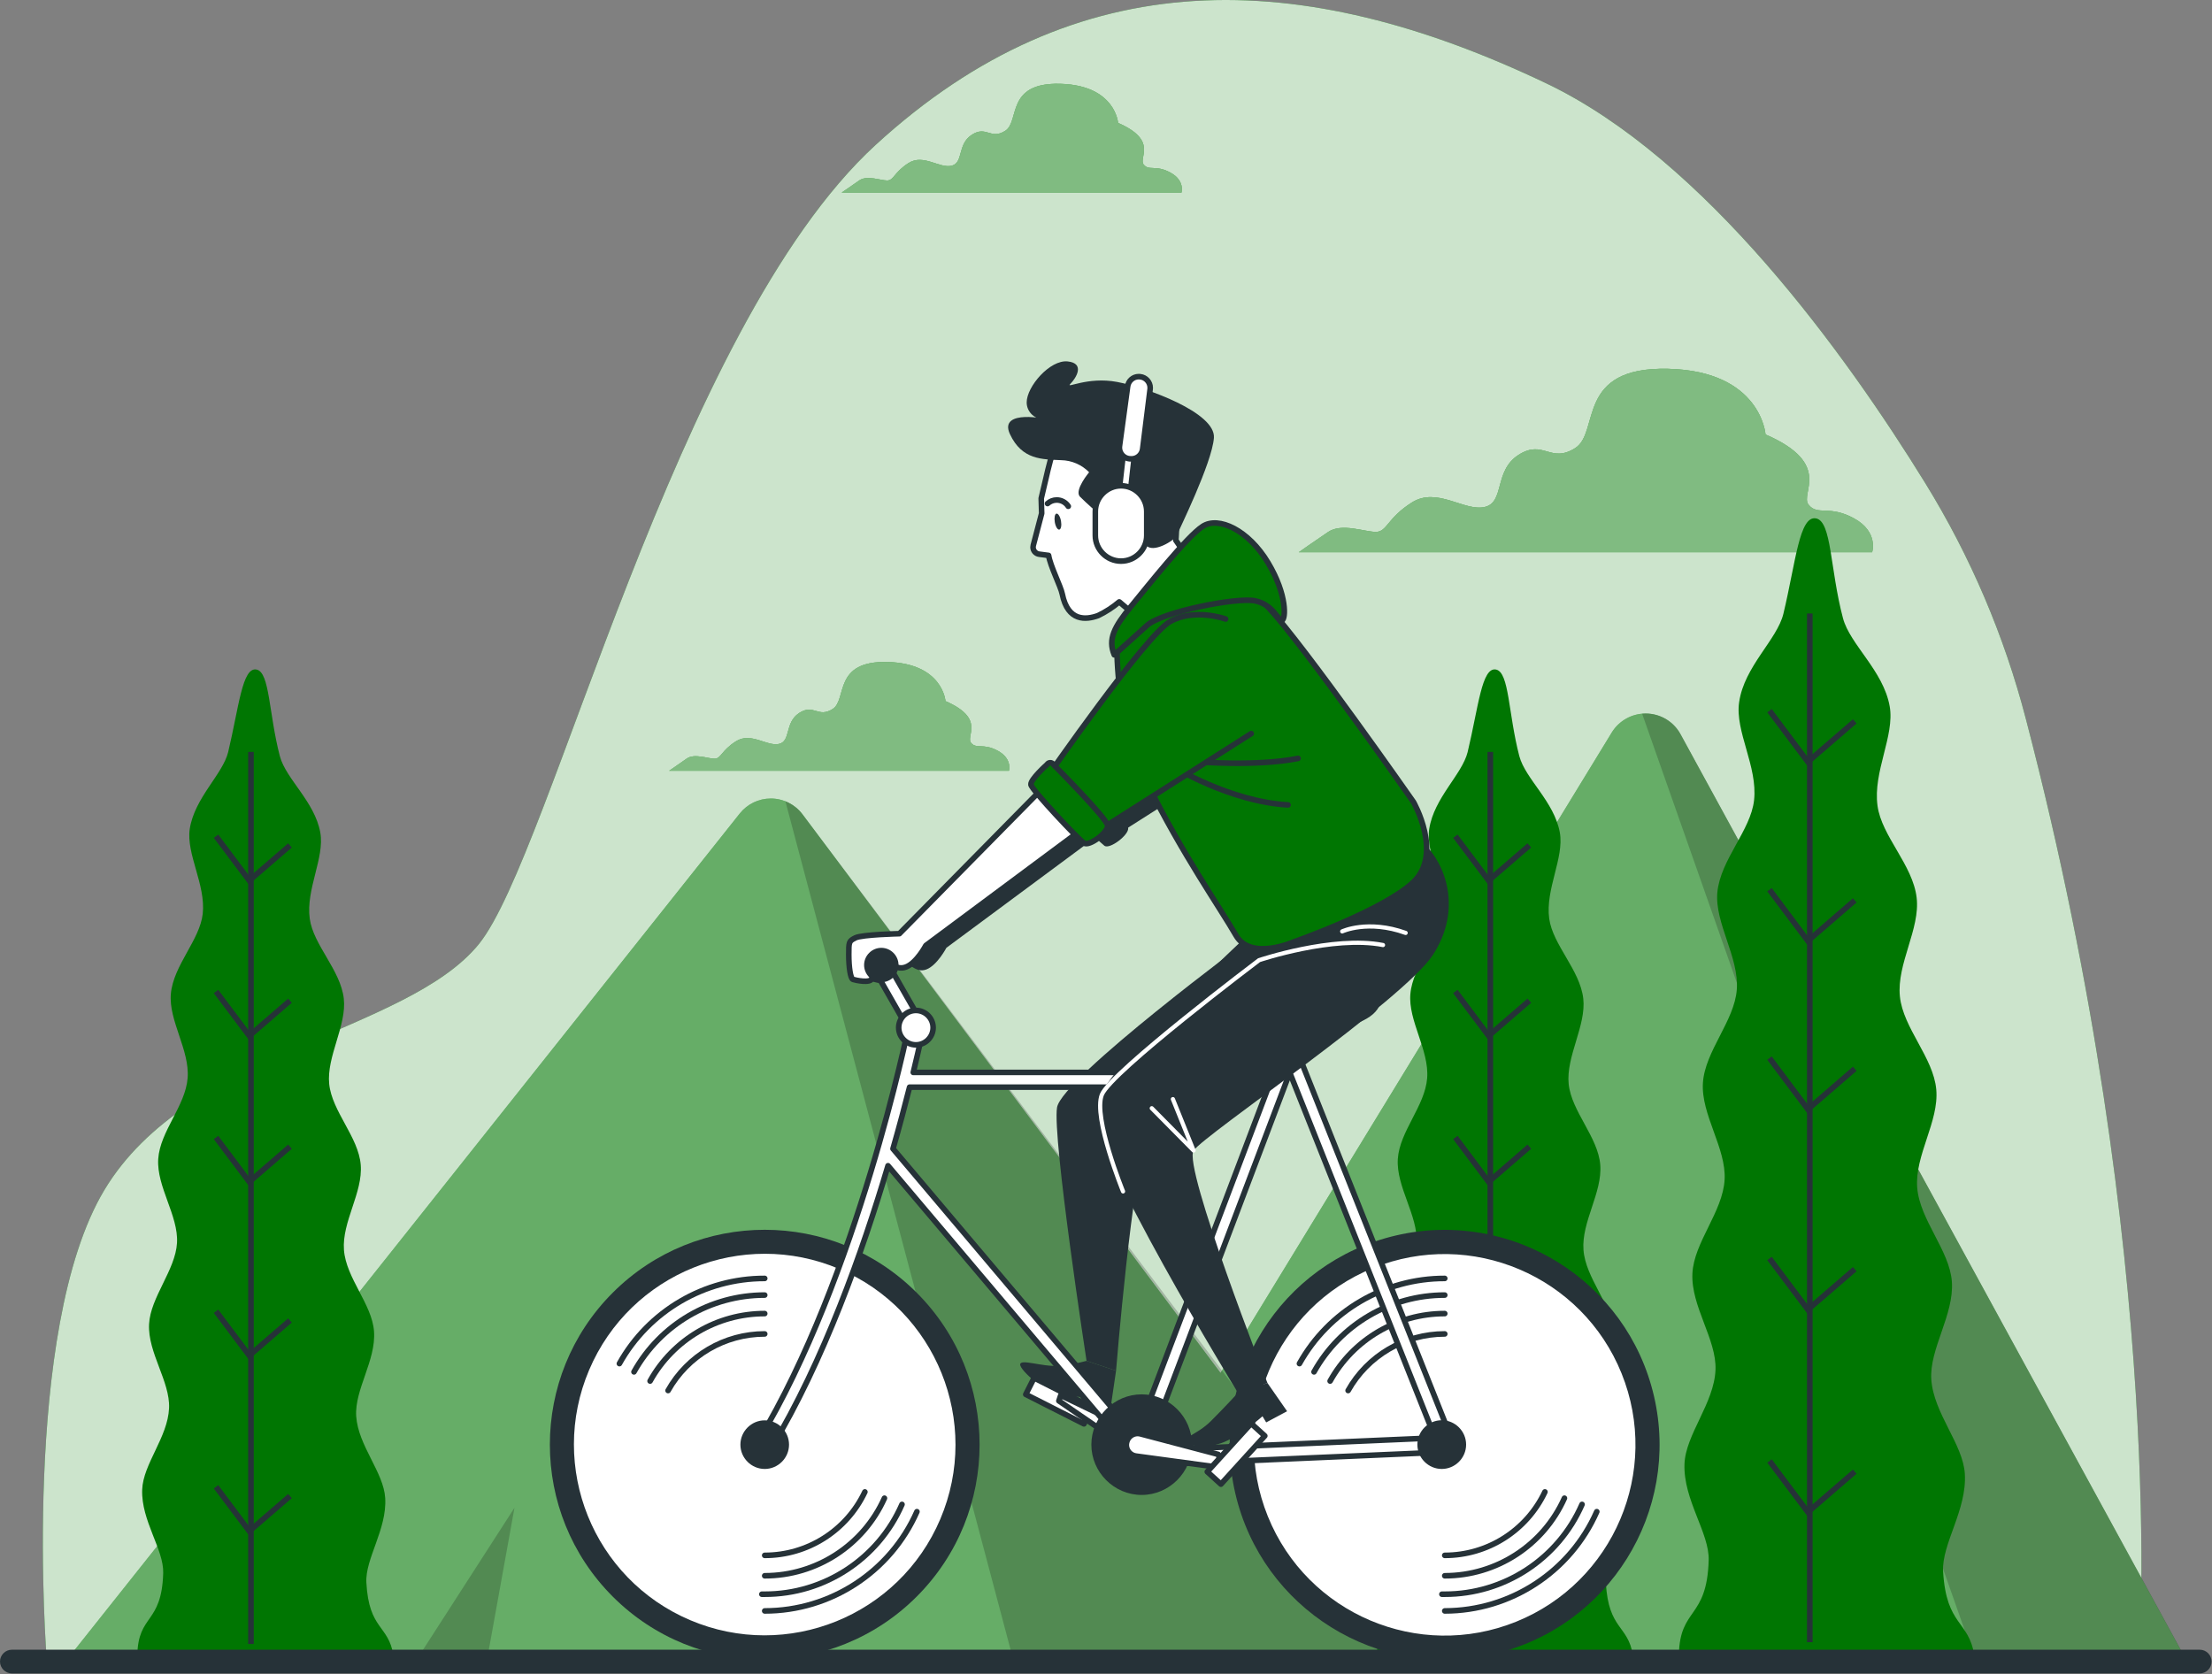 <?xml version="1.0" encoding="UTF-8" standalone="no"?><!DOCTYPE svg PUBLIC "-//W3C//DTD SVG 1.1//EN" "http://www.w3.org/Graphics/SVG/1.1/DTD/svg11.dtd"><svg width="100%" height="100%" viewBox="0 0 1649 1248" version="1.1" xmlns="http://www.w3.org/2000/svg" xmlns:xlink="http://www.w3.org/1999/xlink" xml:space="preserve" xmlns:serif="http://www.serif.com/" style="fill-rule:evenodd;clip-rule:evenodd;stroke-miterlimit:10;"><rect x="0" y="0" width="1649" height="1248" fill="#808080" stroke="none"/><path d="M1510.25,536.021c-16.101,-62.02 -41.381,-121.286 -75,-175.833c-59.125,-95.834 -163.792,-241.375 -282.458,-298c-183.334,-87.5 -350,-91.667 -500,45.833c-150,137.5 -241.667,529.167 -295.834,595.833c-54.166,66.667 -216.666,79.167 -279.166,183.334c-62.5,104.166 -42.959,350 -42.959,350l1559.71,-0c-0,-0 21.833,-294.834 -84.292,-701.167Z" style="fill:#007602;fill-rule:nonzero;"/><path d="M1510.25,536.021c-16.101,-62.02 -41.381,-121.286 -75,-175.833c-59.125,-95.834 -163.792,-241.375 -282.458,-298c-183.334,-87.5 -350,-91.667 -500,45.833c-150,137.5 -241.667,529.167 -295.834,595.833c-54.166,66.667 -216.666,79.167 -279.166,183.334c-62.5,104.166 -42.959,350 -42.959,350l1559.71,-0c-0,-0 21.833,-294.834 -84.292,-701.167Z" style="fill:#fff;fill-opacity:0.8;fill-rule:nonzero;"/><path d="M1382.04,386.396c-18.584,-10.125 -27,-1.667 -33.792,-10.125c-6.792,-8.458 18.583,-30.417 -32.083,-52.375c-0,-0 -3.375,-47.292 -72.625,-48.958c-69.25,-1.667 -50.625,47.291 -69.209,59.083c-18.583,11.792 -23.666,-6.75 -42.25,5.083c-18.583,11.834 -10.125,35.459 -25.333,38.875c-15.208,3.417 -35.458,-15.208 -54.167,-3.416c-18.708,11.791 -18.458,21.958 -26.916,21.958c-8.459,-0 -25.334,-6.792 -35.459,-0c-10.125,6.792 -21.958,15.167 -21.958,15.167l427.375,-0c0,-0 5.042,-15.167 -13.583,-25.292Z" style="fill:#007602;fill-rule:nonzero;"/><path d="M1382.04,386.396c-18.584,-10.125 -27,-1.667 -33.792,-10.125c-6.792,-8.458 18.583,-30.417 -32.083,-52.375c-0,-0 -3.375,-47.292 -72.625,-48.958c-69.25,-1.667 -50.625,47.291 -69.209,59.083c-18.583,11.792 -23.666,-6.75 -42.25,5.083c-18.583,11.834 -10.125,35.459 -25.333,38.875c-15.208,3.417 -35.458,-15.208 -54.167,-3.416c-18.708,11.791 -18.458,21.958 -26.916,21.958c-8.459,-0 -25.334,-6.792 -35.459,-0c-10.125,6.792 -21.958,15.167 -21.958,15.167l427.375,-0c0,-0 5.042,-15.167 -13.583,-25.292Z" style="fill:#007602;fill-opacity:0.5;fill-rule:nonzero;"/><path d="M872.542,128.688c-11,-6.042 -16,-1 -20,-6.042c-4,-5.042 11,-18 -19.042,-31c0,-0 -2,-28.042 -43.042,-29.167c-41.041,-1.125 -30.041,28.042 -41.041,35.042c-11,7 -14.042,-4.167 -25,3c-10.959,7.167 -6,20.833 -15,23.042c-9,2.208 -21.042,-9.042 -32.042,-2.042c-11,7 -11.042,13.042 -16.042,13.042c-5,-0 -15,-4.167 -20.833,-0c-5.833,4.166 -13.042,9 -13.042,9l253.292,-0c0,-0 2.792,-8.875 -8.208,-14.875Z" style="fill:#007602;fill-rule:nonzero;"/><path d="M872.542,128.688c-11,-6.042 -16,-1 -20,-6.042c-4,-5.042 11,-18 -19.042,-31c0,-0 -2,-28.042 -43.042,-29.167c-41.041,-1.125 -30.041,28.042 -41.041,35.042c-11,7 -14.042,-4.167 -25,3c-10.959,7.167 -6,20.833 -15,23.042c-9,2.208 -21.042,-9.042 -32.042,-2.042c-11,7 -11.042,13.042 -16.042,13.042c-5,-0 -15,-4.167 -20.833,-0c-5.833,4.166 -13.042,9 -13.042,9l253.292,-0c0,-0 2.792,-8.875 -8.208,-14.875Z" style="fill:#007602;fill-opacity:0.5;fill-rule:nonzero;"/><path d="M743.875,559.729c-11,-6 -16,-1 -20.042,-6c-4.041,-5 11.042,-18.041 -19,-31.041c0,-0 -2,-28.042 -43.041,-29.167c-41.042,-1.125 -30.042,28.042 -41.042,35.042c-11,7 -14.042,-4.167 -25,3c-10.958,7.166 -6,21.041 -15.042,23.041c-9.041,2 -20.833,-9.041 -32,-2c-11.166,7.042 -11.041,13 -16.041,13c-5,0 -15,-4.166 -20.834,0c-5.833,4.167 -13,9 -13,9l253.292,0c0,0 2.75,-8.875 -8.25,-14.875Z" style="fill:#007602;fill-rule:nonzero;"/><path d="M743.875,559.729c-11,-6 -16,-1 -20.042,-6c-4.041,-5 11.042,-18.041 -19,-31.041c0,-0 -2,-28.042 -43.041,-29.167c-41.042,-1.125 -30.042,28.042 -41.042,35.042c-11,7 -14.042,-4.167 -25,3c-10.958,7.166 -6,21.041 -15.042,23.041c-9.041,2 -20.833,-9.041 -32,-2c-11.166,7.042 -11.041,13 -16.041,13c-5,0 -15,-4.166 -20.834,0c-5.833,4.167 -13,9 -13,9l253.292,0c0,0 2.75,-8.875 -8.25,-14.875Z" style="fill:#007602;fill-opacity:0.5;fill-rule:nonzero;"/><g opacity="0.5"><path d="M1382.04,386.396c-18.584,-10.125 -27,-1.667 -33.792,-10.125c-6.792,-8.458 18.583,-30.417 -32.083,-52.375c-0,-0 -3.375,-47.292 -72.625,-48.958c-69.25,-1.667 -50.625,47.291 -69.209,59.083c-18.583,11.792 -23.666,-6.75 -42.25,5.083c-18.583,11.834 -10.125,35.459 -25.333,38.875c-15.208,3.417 -35.458,-15.208 -54.167,-3.416c-18.708,11.791 -18.458,21.958 -26.916,21.958c-8.459,-0 -25.334,-6.792 -35.459,-0c-10.125,6.792 -21.958,15.167 -21.958,15.167l427.375,-0c0,-0 5.042,-15.167 -13.583,-25.292Z" style="fill:#fff;fill-rule:nonzero;"/><path d="M1382.04,386.396c-18.584,-10.125 -27,-1.667 -33.792,-10.125c-6.792,-8.458 18.583,-30.417 -32.083,-52.375c-0,-0 -3.375,-47.292 -72.625,-48.958c-69.25,-1.667 -50.625,47.291 -69.209,59.083c-18.583,11.792 -23.666,-6.75 -42.25,5.083c-18.583,11.834 -10.125,35.459 -25.333,38.875c-15.208,3.417 -35.458,-15.208 -54.167,-3.416c-18.708,11.791 -18.458,21.958 -26.916,21.958c-8.459,-0 -25.334,-6.792 -35.459,-0c-10.125,6.792 -21.958,15.167 -21.958,15.167l427.375,-0c0,-0 5.042,-15.167 -13.583,-25.292Z" style="fill:#fff;fill-opacity:0.5;fill-rule:nonzero;"/></g><g opacity="0.5"><path d="M872.542,128.688c-11,-6.042 -16,-1 -20,-6.042c-4,-5.042 11,-18 -19.042,-31c0,-0 -2,-28.042 -43.042,-29.167c-41.041,-1.125 -30.041,28.042 -41.041,35.042c-11,7 -14.042,-4.167 -25,3c-10.959,7.167 -6,20.833 -15,23.042c-9,2.208 -21.042,-9.042 -32.042,-2.042c-11,7 -11.042,13.042 -16.042,13.042c-5,-0 -15,-4.167 -20.833,-0c-5.833,4.166 -13.042,9 -13.042,9l253.292,-0c0,-0 2.792,-8.875 -8.208,-14.875Z" style="fill:#fff;fill-rule:nonzero;"/><path d="M872.542,128.688c-11,-6.042 -16,-1 -20,-6.042c-4,-5.042 11,-18 -19.042,-31c0,-0 -2,-28.042 -43.042,-29.167c-41.041,-1.125 -30.041,28.042 -41.041,35.042c-11,7 -14.042,-4.167 -25,3c-10.959,7.167 -6,20.833 -15,23.042c-9,2.208 -21.042,-9.042 -32.042,-2.042c-11,7 -11.042,13.042 -16.042,13.042c-5,-0 -15,-4.167 -20.833,-0c-5.833,4.166 -13.042,9 -13.042,9l253.292,-0c0,-0 2.792,-8.875 -8.208,-14.875Z" style="fill:#fff;fill-opacity:0.5;fill-rule:nonzero;"/></g><g opacity="0.5"><path d="M743.875,559.729c-11,-6 -16,-1 -20.042,-6c-4.041,-5 11.042,-18.041 -19,-31.041c0,-0 -2,-28.042 -43.041,-29.167c-41.042,-1.125 -30.042,28.042 -41.042,35.042c-11,7 -14.042,-4.167 -25,3c-10.958,7.166 -6,21.041 -15.042,23.041c-9.041,2 -20.833,-9.041 -32,-2c-11.166,7.042 -11.041,13 -16.041,13c-5,0 -15,-4.166 -20.834,0c-5.833,4.167 -13,9 -13,9l253.292,0c0,0 2.75,-8.875 -8.25,-14.875Z" style="fill:#fff;fill-rule:nonzero;"/><path d="M743.875,559.729c-11,-6 -16,-1 -20.042,-6c-4.041,-5 11.042,-18.041 -19,-31.041c0,-0 -2,-28.042 -43.041,-29.167c-41.042,-1.125 -30.042,28.042 -41.042,35.042c-11,7 -14.042,-4.167 -25,3c-10.958,7.166 -6,21.041 -15.042,23.041c-9.041,2 -20.833,-9.041 -32,-2c-11.166,7.042 -11.041,13 -16.041,13c-5,0 -15,-4.166 -20.834,0c-5.833,4.167 -13,9 -13,9l253.292,0c0,0 2.75,-8.875 -8.25,-14.875Z" style="fill:#fff;fill-opacity:0.5;fill-rule:nonzero;"/></g><path d="M51,1235.9l500.5,-629.458c5.601,-7.044 14.124,-11.156 23.123,-11.156c9.312,-0 18.096,4.403 23.669,11.864l311.583,416.417l291.667,-477.5c5.372,-8.764 14.941,-14.121 25.221,-14.121c10.792,-0 20.761,5.905 25.945,15.371l374.375,685.375l-1576.08,3.208Z" style="fill:#007602;fill-rule:nonzero;"/><path d="M51,1235.9l500.5,-629.458c5.601,-7.044 14.124,-11.156 23.123,-11.156c9.312,-0 18.096,4.403 23.669,11.864l311.583,416.417l291.667,-477.5c5.372,-8.764 14.941,-14.121 25.221,-14.121c10.792,-0 20.761,5.905 25.945,15.371l374.375,685.375l-1576.08,3.208Z" style="fill:#fff;fill-opacity:0.4;fill-rule:nonzero;"/><g opacity="0.2"><path d="M585.5,597.354l169.083,637.084l316.25,-0.625l-472.541,-626.667c-3.26,-4.4 -7.694,-7.794 -12.792,-9.792Z" style="fill-rule:nonzero;"/><path d="M1252.88,547.313c-5.626,-10.369 -16.967,-16.394 -28.708,-15.25l246.666,700.916l156.417,-0.291l-374.375,-685.375Z" style="fill-rule:nonzero;"/></g><path d="M364,1232.19l19.542,-108.167l-69.667,108.167l50.125,-0Z" style="fill-opacity:0.2;fill-rule:nonzero;"/><path d="M1257.04,1234.02l214.75,-0c-4.167,-26.292 -20.834,-21.667 -23.25,-62.5c-1.125,-20.5 17.875,-45.833 16.208,-72.792c-1.333,-22.166 -23.208,-44.916 -25,-70.291c-1.542,-22.917 17.125,-48.292 15.333,-73c-1.708,-23.334 -23.875,-45.834 -25.833,-69.959c-1.958,-24.125 16.333,-49.291 14.208,-73.208c-2.125,-23.917 -24.75,-45.833 -27.125,-69.458c-2.458,-24.25 15.25,-50.334 12.5,-73.542c-2.875,-24.625 -26.125,-45.833 -29.166,-68.542c-3.542,-25.291 12.916,-52.25 9.083,-74.083c-4.708,-26.708 -29.583,-46.042 -34.833,-65.75c-9.75,-36.708 -8.334,-72.083 -20.042,-74.417c-12.5,-2.458 -15.083,32.25 -24.375,71.042c-4.708,19.458 -29.167,39.208 -33,65.958c-3.25,21.625 13.958,47.959 11.125,73.125c-2.5,22.5 -25,44.167 -27.375,68.667c-2.042,23 16.333,48.417 14.5,72.5c-1.75,23.375 -23.708,45.833 -25.25,69.5c-1.542,23.667 17.458,48.667 16.167,72.125c-1.334,24.083 -22.917,46.792 -24,69.958c-1.209,24.459 18.125,49.167 17.208,71.875c-1.042,25 -22.333,48.209 -23.125,70.209c-0.958,26.708 18.667,51.375 18.042,71.708c-1.292,44.125 -21.5,35 -22.209,70.5l5.459,0.375Z" style="fill:#007602;fill-rule:nonzero;"/><path d="M1349.17,457.354l-0,766.875" style="fill:none;fill-rule:nonzero;stroke:#263238;stroke-width:4.17px;"/><path d="M1382.67,537.771l-34.959,30.167l-28.583,-38.125" style="fill:none;fill-rule:nonzero;stroke:#263238;stroke-width:4.17px;"/><path d="M1382.67,671.229l-34.959,30.209l-28.583,-38.167" style="fill:none;fill-rule:nonzero;stroke:#263238;stroke-width:4.17px;"/><path d="M1382.67,796.771l-34.959,30.208l-28.583,-38.166" style="fill:none;fill-rule:nonzero;stroke:#263238;stroke-width:4.17px;"/><path d="M1382.67,946.146l-34.959,30.167l-28.583,-38.125" style="fill:none;fill-rule:nonzero;stroke:#263238;stroke-width:4.17px;"/><path d="M1382.67,1097.1l-34.959,30.167l-28.583,-38.125" style="fill:none;fill-rule:nonzero;stroke:#263238;stroke-width:4.17px;"/><path d="M1031.08,1234.02l186.209,-0c-3.584,-22.792 -18.209,-18.792 -20.167,-54.167c-0.958,-17.75 15.5,-39.75 14.083,-63.083c-1.208,-19.25 -20.166,-38.958 -21.625,-60.958c-1.333,-19.875 14.834,-41.667 13.292,-63.292c-1.5,-20.25 -20.833,-39.625 -22.417,-60.667c-1.583,-21.041 14.167,-42.75 12.5,-63.5c-1.666,-20.75 -21.458,-39.791 -23.541,-60.25c-2.084,-20.458 13.208,-43.625 10.875,-63.75c-2.5,-21.333 -22.625,-39.791 -25.375,-59.458c-3.042,-21.875 11.25,-45.292 7.916,-64.208c-4.166,-23.167 -25.666,-39.917 -30.208,-57c-8.333,-31.834 -7.417,-62.5 -17.375,-64.542c-10.667,-2.125 -13.083,27.958 -21.167,61.583c-4.166,16.667 -25,34 -28.625,57.209c-2.791,18.75 12.125,41.666 9.667,63.375c-2.167,19.541 -21.792,38.333 -23.708,59.541c-1.834,20 14.125,42 12.5,62.875c-1.625,20.875 -20.542,39.667 -21.875,60.292c-1.334,20.625 15.125,42.208 14,62.5c-1.125,20.292 -19.875,40.583 -20.834,60.667c-1,21.208 15.75,42.625 14.917,62.5c-0.875,21.833 -19.333,41.666 -20,60.875c-0.833,23.166 16.167,44.541 15.625,62.166c-1.125,38.292 -18.625,30.334 -19.292,61.167l4.625,0.125Z" style="fill:#007602;fill-rule:nonzero;"/><path d="M1111,560.563l0,665" style="fill:none;fill-rule:nonzero;stroke:#263238;stroke-width:4.17px;"/><path d="M1140.08,630.271l-30.333,26.167l-24.792,-33.042" style="fill:none;fill-rule:nonzero;stroke:#263238;stroke-width:4.17px;"/><path d="M1140.08,746.021l-30.333,26.167l-24.792,-33.042" style="fill:none;fill-rule:nonzero;stroke:#263238;stroke-width:4.17px;"/><path d="M1140.08,854.854l-30.333,26.209l-24.792,-33.084" style="fill:none;fill-rule:nonzero;stroke:#263238;stroke-width:4.17px;"/><path d="M1140.08,984.396l-30.333,26.167l-24.792,-33.042" style="fill:none;fill-rule:nonzero;stroke:#263238;stroke-width:4.17px;"/><path d="M1140.08,1115.31l-30.333,26.166l-24.792,-33.083" style="fill:none;fill-rule:nonzero;stroke:#263238;stroke-width:4.17px;"/><path d="M107.042,1234.02l186.208,-0c-3.583,-22.792 -18.208,-18.792 -20.125,-54.167c-1,-17.75 15.458,-39.75 14.042,-63.083c-1.167,-19.25 -20.125,-38.958 -21.625,-60.958c-1.292,-19.875 14.875,-41.667 13.291,-63.292c-1.458,-20.25 -20.833,-39.625 -22.416,-60.667c-1.584,-21.041 14.208,-42.75 12.5,-63.5c-1.709,-20.75 -21.417,-39.791 -23.5,-60.25c-2.084,-20.458 13.208,-43.625 10.875,-63.75c-2.5,-21.333 -22.667,-39.791 -25.375,-59.458c-3.042,-21.875 11.208,-45.292 7.875,-64.208c-4.167,-23.167 -25.667,-39.917 -30.167,-57c-8.333,-31.834 -7.417,-62.5 -17.375,-64.542c-10.667,-2.125 -13.125,27.958 -21.167,61.583c-4.166,16.667 -25,34 -28.625,57.209c-2.791,18.75 12.084,41.666 9.667,63.375c-2.208,19.541 -21.833,38.333 -23.75,59.541c-1.792,20 14.167,42 12.5,62.875c-1.667,20.875 -20.583,39.667 -21.917,60.292c-1.333,20.625 15.125,42.208 14,62.5c-1.125,20.292 -19.833,40.583 -20.833,60.667c-1.042,21.208 15.708,42.625 14.917,62.5c-0.917,21.833 -19.375,41.666 -20.042,60.875c-0.833,23.166 16.208,44.541 15.667,62.166c-1.125,38.292 -18.667,30.334 -19.292,61.167l4.667,0.125Z" style="fill:#007602;fill-rule:nonzero;"/><path d="M187.083,560.563l0,665" style="fill:none;fill-rule:nonzero;stroke:#263238;stroke-width:4.17px;"/><path d="M216.167,630.271l-30.334,26.167l-24.791,-33.042" style="fill:none;fill-rule:nonzero;stroke:#263238;stroke-width:4.17px;"/><path d="M216.167,746.021l-30.334,26.167l-24.791,-33.042" style="fill:none;fill-rule:nonzero;stroke:#263238;stroke-width:4.17px;"/><path d="M216.167,854.854l-30.334,26.209l-24.791,-33.084" style="fill:none;fill-rule:nonzero;stroke:#263238;stroke-width:4.17px;"/><path d="M216.167,984.396l-30.334,26.167l-24.791,-33.042" style="fill:none;fill-rule:nonzero;stroke:#263238;stroke-width:4.17px;"/><path d="M216.167,1115.31l-30.334,26.166l-24.791,-33.083" style="fill:none;fill-rule:nonzero;stroke:#263238;stroke-width:4.17px;"/><path d="M1040.75,921.019c86.134,-19.98 172.286,33.728 192.267,119.862c19.981,86.135 -33.728,172.286 -119.862,192.267c-86.134,19.981 -172.286,-33.727 -192.267,-119.862c-19.981,-86.134 33.728,-172.286 119.862,-192.267Z" style="fill:#263238;"/><path d="M1023.69,945.278c72.767,-29.414 155.725,5.782 185.14,78.549c29.414,72.767 -5.782,155.725 -78.549,185.139c-72.767,29.414 -155.725,-5.782 -185.139,-78.549c-29.415,-72.766 5.782,-155.724 78.548,-185.139Z" style="fill:#fff;"/><path d="M1077.04,1200.94c49.008,-0.045 93.582,-29.149 113.333,-74" style="fill:none;fill-rule:nonzero;stroke:#263238;stroke-width:4.17px;stroke-linecap:round;stroke-linejoin:round;stroke-miterlimit:4;"/><path d="M1077.04,953.063c-44.9,-0.061 -86.45,24.294 -108.334,63.5" style="fill:none;fill-rule:nonzero;stroke:#263238;stroke-width:4.17px;stroke-linecap:round;stroke-linejoin:round;stroke-miterlimit:4;"/><path d="M1077.04,965.479c-40.413,-0.007 -77.788,21.948 -97.459,57.25" style="fill:none;fill-rule:nonzero;stroke:#263238;stroke-width:4.17px;stroke-linecap:round;stroke-linejoin:round;stroke-miterlimit:4;"/><path d="M1074.92,1188.48l2.125,0c44.309,0.025 84.612,-26.346 102.333,-66.958" style="fill:none;fill-rule:nonzero;stroke:#263238;stroke-width:4.17px;stroke-linecap:round;stroke-linejoin:round;stroke-miterlimit:4;"/><path d="M1077.04,979.271c-35.464,-0.019 -68.256,19.28 -85.459,50.292" style="fill:none;fill-rule:nonzero;stroke:#263238;stroke-width:4.17px;stroke-linecap:round;stroke-linejoin:round;stroke-miterlimit:4;"/><path d="M1077.04,1174.73c38.469,0.003 73.509,-22.713 89.208,-57.833" style="fill:none;fill-rule:nonzero;stroke:#263238;stroke-width:4.17px;stroke-linecap:round;stroke-linejoin:round;stroke-miterlimit:4;"/><path d="M1077.04,994.438c-29.845,-0.01 -57.459,16.169 -72.042,42.208" style="fill:none;fill-rule:nonzero;stroke:#263238;stroke-width:4.17px;stroke-linecap:round;stroke-linejoin:round;stroke-miterlimit:4;"/><path d="M1077.04,1159.52c31.888,0.012 61.048,-18.457 74.666,-47.292" style="fill:none;fill-rule:nonzero;stroke:#263238;stroke-width:4.17px;stroke-linecap:round;stroke-linejoin:round;stroke-miterlimit:4;"/><path d="M456.804,963.692c62.523,-62.523 164.045,-62.523 226.569,0c62.523,62.524 62.523,164.046 -0,226.569c-62.524,62.524 -164.046,62.524 -226.569,0c-62.524,-62.523 -62.524,-164.045 -0,-226.569Z" style="fill:#263238;"/><path d="M439.17,1021.35c30.667,-72.248 114.221,-106.005 186.469,-75.338c72.247,30.667 106.005,114.221 75.338,186.469c-30.667,72.247 -114.221,106.005 -186.469,75.338c-72.247,-30.668 -106.005,-114.221 -75.338,-186.469Z" style="fill:#fff;"/><path d="M570.083,1200.94c49.053,0.005 93.689,-29.108 113.459,-74" style="fill:none;fill-rule:nonzero;stroke:#263238;stroke-width:4.17px;stroke-linecap:round;stroke-linejoin:round;stroke-miterlimit:4;"/><path d="M570.083,953.063c-44.901,-0.07 -86.456,24.288 -108.333,63.5" style="fill:none;fill-rule:nonzero;stroke:#263238;stroke-width:4.17px;stroke-linecap:round;stroke-linejoin:round;stroke-miterlimit:4;"/><path d="M570.083,965.479c-40.412,-0.007 -77.788,21.948 -97.458,57.25" style="fill:none;fill-rule:nonzero;stroke:#263238;stroke-width:4.17px;stroke-linecap:round;stroke-linejoin:round;stroke-miterlimit:4;"/><path d="M567.958,1188.48l2.125,0c44.313,0.036 84.622,-26.339 102.334,-66.958" style="fill:none;fill-rule:nonzero;stroke:#263238;stroke-width:4.17px;stroke-linecap:round;stroke-linejoin:round;stroke-miterlimit:4;"/><path d="M570.083,979.271c-35.461,-0.01 -68.249,19.286 -85.458,50.292" style="fill:none;fill-rule:nonzero;stroke:#263238;stroke-width:4.17px;stroke-linecap:round;stroke-linejoin:round;stroke-miterlimit:4;"/><path d="M570.083,1174.73c38.478,-0.002 73.528,-22.714 89.25,-57.833" style="fill:none;fill-rule:nonzero;stroke:#263238;stroke-width:4.17px;stroke-linecap:round;stroke-linejoin:round;stroke-miterlimit:4;"/><path d="M570.083,994.438c-29.842,-0.001 -57.451,16.175 -72.041,42.208" style="fill:none;fill-rule:nonzero;stroke:#263238;stroke-width:4.17px;stroke-linecap:round;stroke-linejoin:round;stroke-miterlimit:4;"/><path d="M570.083,1159.52c31.892,0.022 61.057,-18.45 74.667,-47.292" style="fill:none;fill-rule:nonzero;stroke:#263238;stroke-width:4.17px;stroke-linecap:round;stroke-linejoin:round;stroke-miterlimit:4;"/><path d="M948.208,548.813l-19.291,-85.292c-0,-0 -22.917,-8.333 -41.25,1.833c-15.125,8.334 -68,82.167 -86,107.709l-1.084,-1.084c-0.492,-0.843 -1.398,-1.363 -2.375,-1.363c-0.976,-0 -1.882,0.52 -2.375,1.363c-0.492,0.844 -12.5,11.084 -12,14.959c1.259,2.449 2.858,4.707 4.75,6.708l-102.875,104.167c0,-0 -27.75,0.625 -32.708,3.083c-4.958,2.458 -4.958,3.083 -4.958,12.5c-0,9.417 1.25,17.917 3.083,18.542c1.833,0.625 13,3.083 14.208,-0.625c1.209,-3.709 -3.083,-10.5 -3.083,-10.5c0,-0 3.083,-8 9.292,-5.542c6.208,2.458 11.083,10.5 19.125,7.417c8.041,-3.084 14.833,-16.084 14.833,-16.084l111.125,-82.333c2.126,2.254 4.395,4.37 6.792,6.333c3.958,2.584 17.833,-7.875 17.625,-13.041c0.031,-0.194 0.031,-0.391 -0,-0.584l107.166,-68.166Z" style="fill:#263238;fill-rule:nonzero;"/><path d="M682.792,771.521c-1.979,-0.007 -3.81,-1.074 -4.792,-2.792l-25.917,-45.333c-0.473,-0.832 -0.722,-1.772 -0.722,-2.729c-0,-3.025 2.489,-5.515 5.514,-5.515c1.979,0 3.812,1.066 4.792,2.786l25.916,45.25c0.515,0.855 0.787,1.835 0.787,2.833c-0,3.018 -2.483,5.5 -5.5,5.5c-0.026,0 -0.052,0 -0.078,-0Z" style="fill:#fff;fill-rule:nonzero;stroke:#263238;stroke-width:4.17px;stroke-linecap:round;stroke-linejoin:round;stroke-miterlimit:4;"/><path d="M777.167,587.729l-106.709,108.334c0,-0 -27.791,0.625 -32.75,3.083c-4.958,2.458 -4.958,3.083 -4.958,12.5c0,9.417 1.25,17.875 3.125,18.5c1.875,0.625 12.958,3.083 14.167,-0.625c1.208,-3.708 -3.084,-10.5 -3.084,-10.5c0,-0 3.084,-8 9.292,-5.542c6.208,2.459 11.083,10.5 19.125,7.417c8.042,-3.083 14.833,-16.042 14.833,-16.042l116,-86.25l-29.041,-30.875Z" style="fill:#fff;fill-rule:nonzero;stroke:#263238;stroke-width:4.17px;stroke-linecap:round;stroke-linejoin:round;stroke-miterlimit:4;"/><path d="M669.833,719.479c0,-0.014 0,-0.028 0,-0.041c0,-7.041 -5.793,-12.834 -12.833,-12.834c-7.04,0 -12.833,5.793 -12.833,12.834c-0,7.04 5.793,12.833 12.833,12.833c7.024,-0 12.811,-5.767 12.833,-12.792Z" style="fill:#263238;fill-rule:nonzero;"/><path d="M1005.38,731.146c-11.589,5.381 -23.996,8.789 -36.708,10.083c-20.167,1.834 -33.917,-0.916 -29.167,13.75c4.75,14.667 35.75,17.417 58.708,11.917c22.959,-5.5 33.917,-13.75 31.167,-28.417c-2.75,-14.666 -16.667,-10.083 -24,-7.333Z" style="fill:#263238;fill-rule:nonzero;"/><path d="M932.917,699.021c-0,-0 -141.25,104.583 -144.917,126.583c-3.667,22 22,188.917 22,188.917l22,7.333c0,0 11.958,-148.583 23.875,-177c11.917,-28.416 130.25,-95.375 133,-129.166c2.75,-33.792 -26.625,-34.084 -55.958,-16.667Z" style="fill:#263238;fill-rule:nonzero;"/><path d="M810,1014.52c-6.893,1.898 -13.954,3.126 -21.083,3.667c-11.917,0.916 -28.417,-5.5 -28.417,-0.917c0,4.583 20.167,22.042 30.25,22.958c10.083,0.917 22.917,1.834 22.917,1.834l0.5,7.125l13.25,3.875l4.583,-31.209l-22,-7.333Z" style="fill:#263238;fill-rule:nonzero;"/><path d="M814.283,1049.22l-43.383,-21.962l-6.21,12.267l43.382,21.962l6.211,-12.267Z" style="fill:#fff;stroke:#263238;stroke-width:4.17px;stroke-linecap:round;stroke-linejoin:round;stroke-miterlimit:4;"/><path d="M789.375,1044.35l55.5,38.042l5.417,-13.417l-59.542,-28.75l-1.375,4.125Z" style="fill:#fff;fill-rule:nonzero;stroke:#263238;stroke-width:4.17px;stroke-linecap:round;stroke-linejoin:round;stroke-miterlimit:4;"/><path d="M1080.12,1067.81l-111.833,-280.959c-0.291,-0.722 -0.732,-1.375 -1.292,-1.916l5.917,-15.584c0.238,-0.625 0.36,-1.289 0.36,-1.958c-0,-3.02 -2.486,-5.506 -5.506,-5.506c-2.28,0 -4.335,1.417 -5.146,3.548l-12.917,34.041l-268.875,0c4.792,-19.75 7.25,-31.833 7.375,-32.291c0.072,-0.357 0.108,-0.72 0.108,-1.084c0,-3.019 -2.484,-5.503 -5.503,-5.503c-2.612,-0 -4.882,1.859 -5.396,4.42c-0.375,1.833 -38.25,187 -112.042,309.125c-1.528,2.588 -0.687,5.971 1.875,7.542c2.583,1.551 5.986,0.705 7.542,-1.875c39.166,-64.792 68.291,-146.917 87.208,-210.75l182.542,216c0.318,0.907 0.767,1.764 1.333,2.541c2.057,2.848 5.362,4.539 8.875,4.542l0.5,-0l215.208,-9.333c3.549,-0.161 6.81,-2.025 8.75,-5c1.91,-2.984 2.253,-6.719 0.917,-10Zm-402.042,-257.334l267.459,0l-98.625,260.417l-181.209,-214.5c4.959,-17.208 9.042,-32.792 12.375,-45.917Zm176.709,270.834l106.708,-281.667l108.333,272.292l-215.041,9.375Z" style="fill:#fff;fill-rule:nonzero;stroke:#263238;stroke-width:4.17px;stroke-linecap:round;stroke-linejoin:round;stroke-miterlimit:4;"/><path d="M695.625,766.104c0,-7.04 -5.793,-12.833 -12.833,-12.833c-7.04,-0 -12.834,5.793 -12.834,12.833c0,7.04 5.794,12.834 12.834,12.834c7.04,-0 12.833,-5.794 12.833,-12.834Z" style="fill:#fff;fill-rule:nonzero;stroke:#263238;stroke-width:4.17px;stroke-linecap:round;stroke-linejoin:round;stroke-miterlimit:4;"/><path d="M588.208,1076.98c0,-9.943 -8.182,-18.125 -18.125,-18.125c-9.943,0 -18.125,8.182 -18.125,18.125c0,9.943 8.182,18.125 18.125,18.125c9.943,0 18.125,-8.182 18.125,-18.125Z" style="fill:#263238;fill-rule:nonzero;"/><path d="M1092.96,1076.98c0,-0.014 0,-0.028 0,-0.041c0,-9.966 -8.2,-18.167 -18.166,-18.167c-9.966,-0 -18.167,8.201 -18.167,18.167c0,9.966 8.201,18.166 18.167,18.166c9.95,0 18.144,-8.175 18.166,-18.125Z" style="fill:#263238;fill-rule:nonzero;"/><path d="M888.583,1076.98c0,-20.572 -16.928,-37.5 -37.5,-37.5c-20.572,0 -37.5,16.928 -37.5,37.5c0,20.572 16.928,37.5 37.5,37.5c20.572,0 37.5,-16.928 37.5,-37.5Z" style="fill:#263238;fill-rule:nonzero;"/><path d="M908.125,1084.23l-57.833,-15.25c-0.733,-0.205 -1.489,-0.309 -2.25,-0.309c-3.81,-0 -7.158,2.613 -8.084,6.309c-0.208,0.738 -0.314,1.5 -0.314,2.266c0,4.204 3.181,7.783 7.356,8.276l64.833,8.792l-3.708,-10.084Z" style="fill:#fff;fill-rule:nonzero;stroke:#263238;stroke-width:4.17px;stroke-linecap:round;stroke-linejoin:round;stroke-miterlimit:4;"/><path d="M932.711,1061.21l-32.706,35.982l10.175,9.248l32.706,-35.981l-10.175,-9.249Z" style="fill:#fff;stroke:#263238;stroke-width:4.17px;stroke-linecap:round;stroke-linejoin:round;stroke-miterlimit:4;"/><path d="M932.042,695.354c-0,0 -110.709,102.375 -116.209,130.792c-5.5,28.417 107.042,212.25 107.042,212.25l22,-7.333c0,-0 -63.292,-161.459 -55.042,-173.375c8.25,-11.917 156.334,-111.959 178.375,-145.834c22.042,-33.875 9.542,-67.75 -6.958,-83.333c-16.5,-15.583 -129.208,66.833 -129.208,66.833Z" style="fill:#263238;fill-rule:nonzero;"/><path d="M858.625,826.188l31.167,31.5l-15.417,-38.292" style="fill:none;fill-rule:nonzero;stroke:#fff;stroke-width:3.13px;stroke-linecap:round;stroke-linejoin:round;stroke-miterlimit:4;"/><path d="M837.208,888.188c0,-0 -22.541,-55.209 -15.791,-72.125c6.75,-16.917 117.166,-100.25 117.166,-100.25c0,-0 55.209,-18.584 92.417,-11.292" style="fill:none;fill-rule:nonzero;stroke:#fff;stroke-width:3.13px;stroke-linecap:round;stroke-linejoin:round;stroke-miterlimit:4;"/><path d="M1000.58,694.354c0,0 19.125,-9 47.292,1.125" style="fill:none;fill-rule:nonzero;stroke:#fff;stroke-width:3.13px;stroke-linecap:round;stroke-linejoin:round;stroke-miterlimit:4;"/><path d="M922.833,1038.4c0,-0 -10.083,11 -20.208,21.083c-10.125,10.084 -22.917,12.834 -18.333,15.584c4.583,2.75 11.916,5.5 25.708,0.916c13.792,-4.583 31.167,-20.166 31.167,-20.166l2.75,4.583l15.583,-8.333l-14.667,-21.084l-22,7.417Z" style="fill:#263238;fill-rule:nonzero;"/><path d="M866.75,330.563c-15.277,-15.335 -36.876,-22.678 -58.333,-19.834c-19.625,3.542 -25,30.167 -28.75,46.167l-3.459,14.625l0.334,11.208l-6.25,23.834c-0.122,0.447 -0.183,0.909 -0.183,1.373c-0,2.636 1.984,4.883 4.599,5.21l7,0.917c1.209,7.791 9.125,23.291 10.167,28.708c4.167,20.833 17.792,19.375 26.667,16.167c5.7,-2.715 11.023,-6.161 15.833,-10.25l20.833,17.625l37.25,-40.542l-15.916,-23c-0,-0 4.791,-56.917 -9.792,-72.208Z" style="fill:#fff;fill-rule:nonzero;stroke:#263238;stroke-width:4.17px;stroke-linecap:round;stroke-linejoin:round;stroke-miterlimit:4;"/><path d="M790.958,388.438c0.584,3.291 0,6.166 -1.291,6.375c-1.292,0.208 -2.792,-2.25 -3.334,-5.542c-0.541,-3.292 0,-6.167 1.25,-6.375c1.25,-0.208 2.792,2.25 3.375,5.542Z" style="fill:#263238;fill-rule:nonzero;"/><path d="M780.917,375.396c1.878,-1.707 4.327,-2.654 6.866,-2.654c3.473,-0 6.716,1.772 8.592,4.696" style="fill:none;fill-rule:nonzero;stroke:#263238;stroke-width:4.17px;stroke-linecap:round;stroke-linejoin:round;stroke-miterlimit:4;"/><path d="M811.917,352.063c-0,-0 -11.125,13.208 -6.959,18.083c5.713,5.65 11.736,10.978 18.042,15.958c6.306,4.981 9.75,-17.375 23.625,-10.416c13.875,6.958 2.792,23.625 7.625,30.541c4.833,6.917 21.542,-3.458 22.917,-6.916c1.375,-3.459 26.416,-54.167 27.791,-72.917c1.375,-18.75 -50,-37.5 -72.208,-41.667c-22.208,-4.166 -38.917,5.542 -34.75,1.375c4.167,-4.166 11.125,-15.291 -2.083,-16.666c-13.209,-1.375 -30.542,18.75 -30.542,30.541c-0.011,6.598 5.204,12.126 11.792,12.5c6.587,0.374 -33.334,-8.333 -24.292,11.125c9.042,19.459 24.292,18.75 38.208,19.459c7.853,0.151 15.34,3.386 20.834,9Z" style="fill:#263238;fill-rule:nonzero;"/><path d="M837.583,377.771l-0.458,-0c-2.259,-0.26 -3.909,-2.323 -3.667,-4.583l4.875,-43.084c0.243,-2.106 2.046,-3.715 4.167,-3.715c2.301,0 4.194,1.894 4.194,4.194c0,0.161 -0.009,0.321 -0.027,0.48l-4.834,43.041c-0.256,2.125 -2.11,3.725 -4.25,3.667Z" style="fill:#fff;fill-rule:nonzero;stroke:#263238;stroke-width:4.17px;"/><path d="M835.75,418.313l-0.083,-0c-10.492,-0 -19.125,-8.634 -19.125,-19.125l-0,-17.917c0.022,-10.499 8.668,-19.125 19.166,-19.125c10.499,-0 19.144,8.626 19.167,19.125l0,17.917c0,10.491 -8.633,19.125 -19.125,19.125Z" style="fill:#fff;fill-rule:nonzero;stroke:#263238;stroke-width:4.17px;"/><path d="M840.625,288.188l-6.042,44.333c-0.059,0.401 -0.088,0.806 -0.088,1.212c-0,4.244 3.242,7.845 7.463,8.288l0.5,-0c0.363,0.048 0.728,0.072 1.094,0.072c4.222,-0 7.811,-3.209 8.281,-7.405l5.542,-44.417c0.052,-0.376 0.078,-0.755 0.078,-1.135c-0,-4.224 -3.213,-7.814 -7.411,-8.282c-0.376,-0.051 -0.755,-0.077 -1.135,-0.077c-4.224,-0 -7.814,3.212 -8.282,7.411Z" style="fill:#fff;fill-rule:nonzero;stroke:#263238;stroke-width:4.17px;"/><path d="M898.042,409.021c-0,-0 -66.667,60.458 -65.709,70.542c0.959,10.083 -1.166,55.083 23.584,105.541c24.75,50.459 54.416,92.875 65.416,112.125c11,19.25 43.042,5 43.042,5c0,0 67.375,-23.625 89.375,-44.708c22,-21.083 0,-59.583 0,-59.583c0,-0 -81.417,-116.459 -108,-144.875c-14.667,-15.965 -30.624,-30.695 -47.708,-44.042Z" style="fill:#007602;fill-rule:nonzero;stroke:#263238;stroke-width:4.17px;stroke-linecap:round;stroke-linejoin:round;stroke-miterlimit:4;"/><path d="M830.667,488.188c-0,-0 13.541,-12.042 24.5,-22c10.958,-9.959 66.458,-21.042 80.333,-18.292c13.875,2.75 17.375,15.292 20.167,14.583c2.791,-0.708 4.166,-18.75 -10.417,-43.041c-14.583,-24.292 -36.833,-34.709 -48.625,-27.084c-11.792,7.625 -40.958,44.459 -53.458,59.709c-12.5,15.25 -17.375,24.333 -12.5,36.125Z" style="fill:#007602;fill-rule:nonzero;stroke:#263238;stroke-width:4.17px;stroke-linecap:round;stroke-linejoin:round;stroke-miterlimit:4;"/><path d="M891.958,567.896c0,-0 44.667,3.708 75.709,-2.5" style="fill:none;fill-rule:nonzero;stroke:#263238;stroke-width:4.17px;stroke-linecap:round;stroke-linejoin:round;stroke-miterlimit:4;"/><path d="M874.542,571.521c-0,-0 42.208,26.083 85.666,28.542" style="fill:none;fill-rule:nonzero;stroke:#263238;stroke-width:4.17px;stroke-linecap:round;stroke-linejoin:round;stroke-miterlimit:4;"/><path d="M913.667,461.479c-0,0 -22.959,-8.333 -41.292,1.834c-18.333,10.166 -92.125,116.541 -92.125,116.541l37.5,40.125l115,-73.083" style="fill:#007602;fill-rule:nonzero;stroke:#263238;stroke-width:4.17px;stroke-linecap:round;stroke-linejoin:round;stroke-miterlimit:4;"/><path d="M780.542,569.979c-0,0 -12.5,11.084 -12,14.959c0.5,3.875 35.625,41.083 39.583,43.625c3.958,2.541 17.833,-7.875 17.625,-13.042c-0.208,-5.167 -40.458,-45.583 -40.458,-45.583c-0.496,-0.832 -1.395,-1.343 -2.363,-1.343c-0.985,-0 -1.898,0.529 -2.387,1.384Z" style="fill:#007602;fill-rule:nonzero;stroke:#263238;stroke-width:4.17px;stroke-linecap:round;stroke-linejoin:round;stroke-miterlimit:4;"/><path d="M8.875,1247.52l1631,-0c4.846,-0 8.833,-3.988 8.833,-8.833c0,-4.846 -3.987,-8.834 -8.833,-8.834l-1631,0c-0.014,0 -0.028,0 -0.042,0c-4.845,0 -8.833,3.988 -8.833,8.834l0,-0c0,4.846 3.988,8.833 8.833,8.833c0.014,0 0.028,0 0.042,-0Z" style="fill:#263238;fill-rule:nonzero;"/></svg>